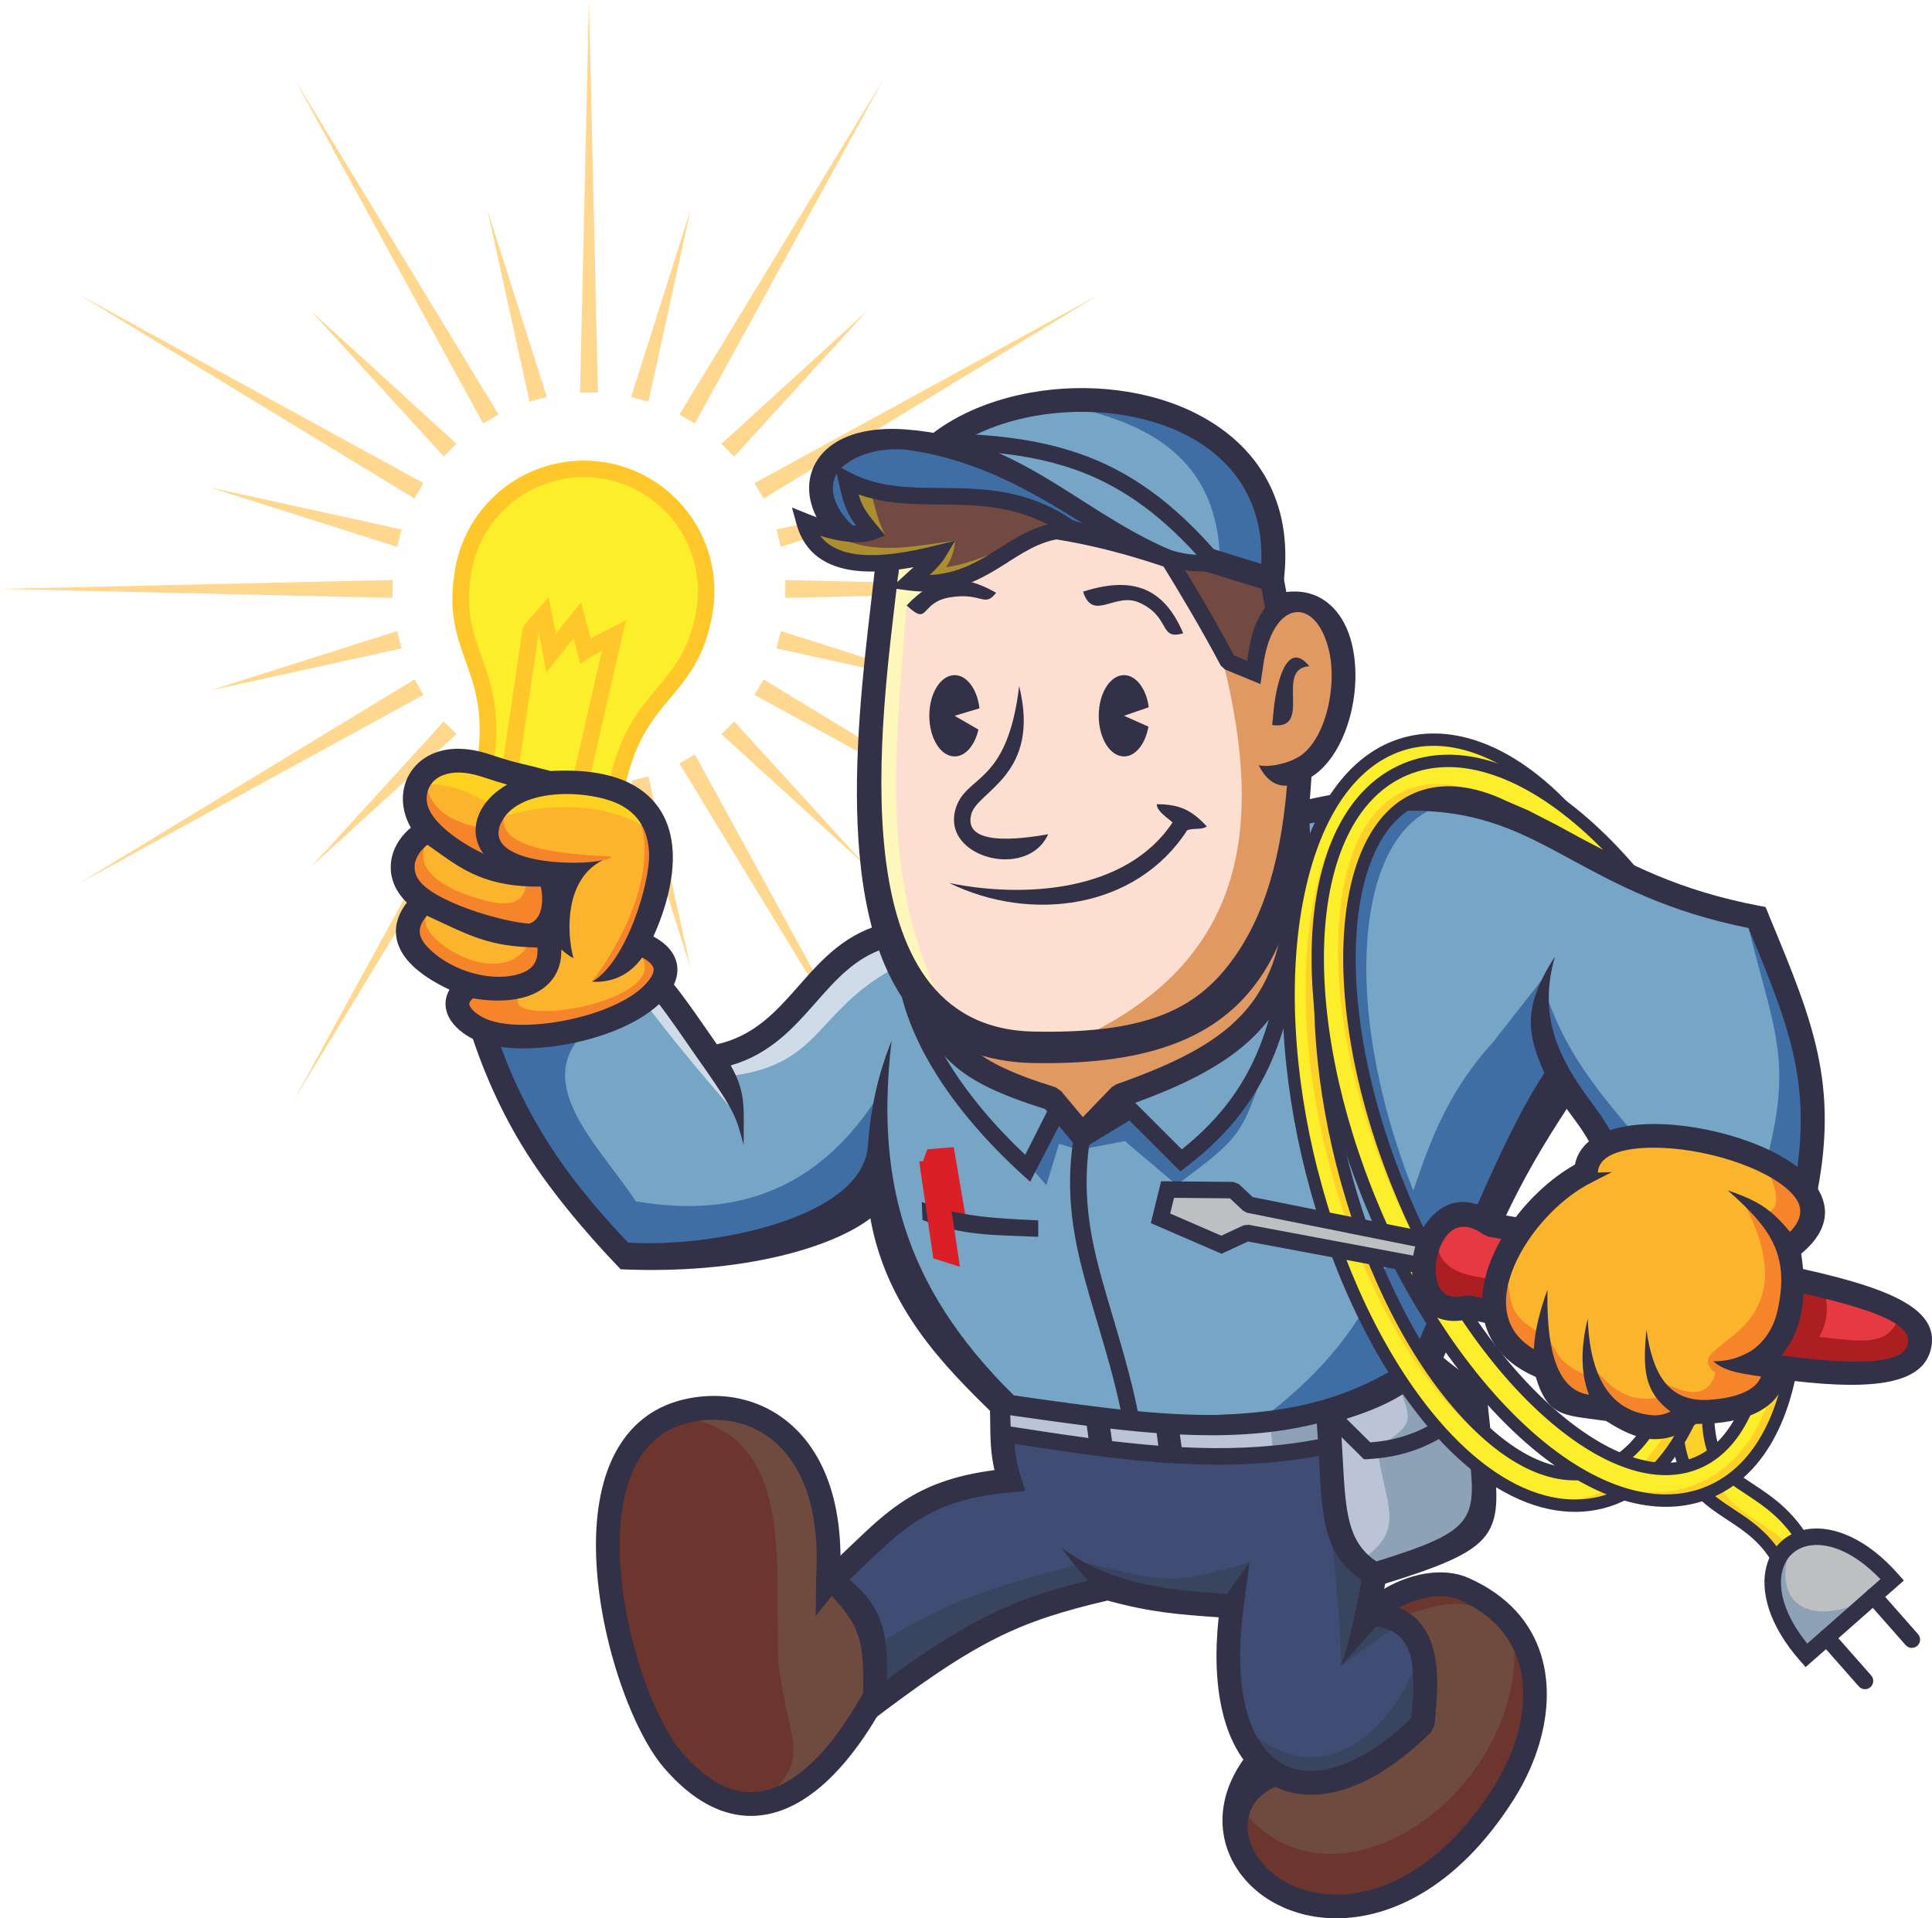 <?xml version="1.0" encoding="UTF-8"?><svg id="Layer_1" xmlns="http://www.w3.org/2000/svg" viewBox="0 0 455.35 452.14"><defs><style>.cls-1{fill:#bbc4d7;}.cls-1,.cls-2,.cls-3,.cls-4,.cls-5,.cls-6,.cls-7,.cls-8,.cls-9,.cls-10,.cls-11,.cls-12,.cls-13,.cls-14,.cls-15,.cls-16,.cls-17,.cls-18,.cls-19,.cls-20,.cls-21,.cls-22{fill-rule:evenodd;}.cls-2{fill:#ffd222;}.cls-3{fill:#ab8e30;}.cls-4{fill:#3e6ea3;}.cls-5{fill:#fdf7bb;}.cls-23{fill:#ffd78f;}.cls-24{fill:#fed129;}.cls-6{fill:#f5842a;}.cls-7{fill:#77a5c5;}.cls-8,.cls-25{fill:#323147;}.cls-9{fill:#724a41;}.cls-26{fill:#da1f26;}.cls-10{fill:#39445f;}.cls-27,.cls-22{fill:#fcee2b;}.cls-11{fill:#cfdbe7;}.cls-12{fill:#ab1f23;}.cls-13{fill:#e73941;}.cls-14{fill:#bebfc1;}.cls-15{fill:#fcb42c;}.cls-16{fill:#fddfd1;}.cls-28{fill:#ffc72a;}.cls-17{fill:#6e4a3f;}.cls-18{fill:#8da1b7;}.cls-19{fill:#3f4c73;}.cls-20{fill:#e19962;}.cls-21{fill:#6c362e;}</style></defs><path class="cls-24" d="M395.06,332.79c0,15.8,6,19.73,13.09,24.38,3.73,2.45,7.84,5.14,11.06,10.72l6.46-3.71c-4.14-7.17-9.01-10.37-13.43-13.26-5.25-3.45-9.7-6.36-9.7-18.13h-7.48Z"/><path class="cls-27" d="M423.05,365.68l2.62-1.51c-4.14-7.17-9.01-10.37-13.43-13.26-4.94-3.24-9.16-6.02-9.65-16.12h-.67c0,15.8,6,19.73,13.09,24.38,2.64,1.73,5.47,3.59,8.04,6.51h0Z"/><path class="cls-8" d="M393.6,332.79v-1.46h1.46s7.48,0,7.48,0h1.46v1.46c0,10.98,4.14,13.7,9.03,16.9h0c2.25,1.48,4.62,3.03,7,5.17,2.38,2.14,4.74,4.85,6.89,8.59l.73,1.26-1.26.73-6.46,3.71-1.26.72-.73-1.26c-1.52-2.63-3.25-4.59-5.04-6.17-1.8-1.59-3.73-2.86-5.55-4.06-3.67-2.41-7.07-4.64-9.62-8.42-2.54-3.77-4.14-8.96-4.14-17.19h0ZM400.16,348.34c2.22,3.29,5.38,5.36,8.79,7.6,1.9,1.25,3.89,2.55,5.88,4.32,1.7,1.51,3.37,3.32,4.88,5.66l3.94-2.26c-1.76-2.79-3.65-4.91-5.57-6.63-2.19-1.97-4.47-3.47-6.64-4.89h0c-5.38-3.54-9.97-6.55-10.33-17.89h-4.56c.17,6.72,1.53,11,3.61,14.09h0Z"/><path class="cls-23" d="M170.04,104.6l34.22-31.22-31.22,34.22-2.99-2.99h0ZM136.7,92.54L138.82,0l2.11,92.54h-4.23ZM113.86,99.8L69.41,18.6l48.1,79.09-3.65,2.11h0ZM97.69,117.5L18.6,69.41l81.2,44.45-2.11,3.65h0ZM92.55,140.93L0,138.82l92.55-2.12v4.23h0ZM99.8,163.78l-81.2,44.45,79.09-48.1,2.11,3.65h0ZM117.51,179.95l-48.1,79.09,44.45-81.2,3.65,2.11h0ZM140.93,185.09l-2.11,92.54-2.11-92.54h4.23ZM163.78,177.84l44.44,81.2-48.09-79.1,3.65-2.1h0ZM179.95,160.13l79.09,48.1-81.2-44.44,2.11-3.65h0ZM185.09,136.72l92.54,2.11-92.54,2.1v-4.21h0ZM259.05,69.43l-79.11,48.09-2.1-3.65,81.21-44.44h0ZM160.14,97.7l48.11-79.09-44.46,81.2-3.65-2.11h0ZM124.8,94.66l-9.94-45.24,14.02,44.15-4.08,1.09h0ZM148.75,93.58l14.01-44.15-9.93,45.24-4.08-1.09h0ZM104.6,107.59l-31.23-34.21,34.22,31.22-2.99,2.99h0ZM93.58,128.88l-44.15-14.01,45.24,9.93-1.09,4.08h0ZM94.66,152.83l-45.24,9.94,44.15-14.02,1.09,4.08h0ZM107.59,173.03l-34.21,31.23,31.22-34.22,2.99,2.99h0ZM128.88,184.06l-14.01,44.15,9.93-45.24,4.08,1.09h0ZM152.83,182.97l9.94,45.24-14.02-44.15,4.08-1.09h0ZM173.03,170.04l31.22,34.21-34.22-31.22,2.99-2.99h0ZM184.06,148.75l44.15,14.01-45.24-9.93,1.09-4.08h0ZM182.97,124.8l45.24-9.94-44.15,14.02-1.09-4.08h0Z"/><path class="cls-22" d="M114.06,181.77l30.9,5.53c4.46-24.9,17.41-22.66,21.02-42.87,2.8-15.68-7.63-30.66-23.3-33.47-15.68-2.81-30.66,7.63-33.46,23.3-3.62,20.2,9.3,22.6,4.84,47.5h0Z"/><path class="cls-28" d="M113.72,183.68l-1.91-.34.34-1.91c2.25-12.59-.12-19.22-2.37-25.49-2.19-6.11-4.28-11.93-2.48-22h0c1.5-8.38,6.25-15.35,12.71-19.85,6.44-4.48,14.59-6.52,22.92-5.05h.09c8.36,1.5,15.34,6.26,19.84,12.72,4.5,6.46,6.54,14.65,5.04,23.01h0c-1.8,10.09-5.78,14.82-9.95,19.79-4.29,5.1-8.82,10.5-11.07,23.08l-.34,1.91-1.92-.34-30.9-5.53h0ZM143.42,185.05c2.53-12.26,7.16-17.76,11.54-22.99,3.84-4.57,7.49-8.92,9.11-17.97h0c1.31-7.31-.47-14.46-4.4-20.11-3.93-5.64-10.02-9.79-17.33-11.1h0s0,0,0,0c-7.3-1.3-14.45.48-20.1,4.41-5.65,3.93-9.8,10.02-11.1,17.32h0c-1.62,9.07.3,14.41,2.31,20.02,2.3,6.42,4.73,13.19,2.86,25.57l27.13,4.86h0Z"/><polygon class="cls-28" points="138.34 186.21 146.58 150.26 147.51 146.21 143.8 148.1 139.21 150.45 137.94 145.68 136.94 141.93 134.53 144.97 131.02 149.41 130.08 144.63 129.31 140.75 126.7 143.73 123.63 147.24 123.17 148.24 118.19 181.9 122.04 182.46 126.94 149.36 127.02 149.27 128.01 154.3 128.83 158.44 131.44 155.13 135.17 150.42 136.08 153.83 136.78 156.47 139.04 154.95 139.39 154.72 141.86 153.45 134.55 185.35 138.34 186.21 138.34 186.21"/><polygon class="cls-20" points="307.9 191.26 209.97 220.22 216.54 255.18 254.29 276.34 308.22 249.37 324.7 206.94 307.9 191.26 307.9 191.26"/><path class="cls-17" d="M322.99,380.49c5.75-5.75,15.51-8.84,21.93-6.02,21.68,9.5,19.6,32.1,9.63,47.93-31.62,50.24-80.14,19.86-58.04-7.61,7.39-4.5,14.78-9.01,22.18-13.51,1.44-6.93,2.87-13.86,4.31-20.78h0Z"/><path class="cls-21" d="M323,380.49l5.79,1.17c11.97-4.39,16.8-5.76,27.74,1.48-2.68-3.45-6.47-6.43-11.6-8.68-6.42-2.81-16.19.28-21.93,6.02h0ZM356.53,383.14c5.63,38.35-43.66,73.09-65.07,41.54-5.6,23.72,35.28,41.9,63.09-2.29,7.61-12.09,10.62-28.11,1.98-39.25h0Z"/><path class="cls-8" d="M325.56,381.92l-4.13,19.91-.25,1.2-1.03.63-17.13,16.66c-9.56,2.56-10.35,10.3-7.61,15.67h0c1.48,2.9,3.89,5.41,6.96,7.24,3.13,1.88,6.95,3.06,11.16,3.28,11.7.61,26.41-6.13,38.67-25.6,1.26-2,2.39-4.12,3.34-6.3,2.78-6.36,4.13-13.29,3.12-19.61-.98-6.12-4.23-11.73-10.61-15.75-1.28-.8-2.68-1.55-4.22-2.22-2.52-1.1-5.8-1.05-9.09-.14-3.34.91-6.62,2.7-9.16,5.04h0ZM333.25,371.49c4.45-1.23,9.04-1.24,12.79.41,1.8.79,3.46,1.67,4.97,2.62,7.9,4.98,11.93,11.97,13.15,19.61,1.19,7.44-.32,15.44-3.51,22.72-1.07,2.44-2.33,4.81-3.73,7.04-13.53,21.49-30.23,28.91-43.68,28.21-5.15-.27-9.86-1.74-13.75-4.07-3.96-2.37-7.1-5.65-9.06-9.5h-.01c-3.74-7.33-3.23-16.61,3.92-25.5l.72-.64,21.15-12.88,4.06-19.59.75-1.42c3.27-3.27,7.72-5.77,12.24-7.01h0Z"/><path class="cls-7" d="M414.11,216.28c10.92,26.3,17.04,40.79,10.37,69.31-26.64-13.31-15.16-10.4-44.85-12.13-3.13-8.46-7.28-11.84-10.35-17.17-17.77,26.3-19.76,36.87-32.42,64.32-30.9,21.28-65.11,16.81-100.76,10.72-17.72-17.29-24.3-29.36-27.15-48.95-28.95,13.16-31.13,15.29-62.17,13.22-17.21-17.9-27.89-34.35-34.74-58.29,16.45,4.6,29.39,7.18,39.61-8.79,4.4,3.21,12.19,15.38,16.06,20.74,21-3.37,23.25-24.72,42.28-29.04,12.46,24.6,11.42,30.51,37.93,38.73,2.38,2.86,4.76,5.72,7.15,8.58,2.97-3.1,5.95-6.19,8.93-9.29,32.36-11.37,44.64-23.39,41.7-66.33,57.59-13.72,57.68,14.7,108.42,24.36h0Z"/><path class="cls-4" d="M344.28,303.78c-3.53-6.11-6.82-12.7-9.77-19.69h0c-9.26-22.04-13.31-43.76-12.34-61.05.91-16.39,6.28-28.55,15.86-32.59,1.78-.75,3.66-1.2,5.62-1.36-3.26-.53-6.76-.83-10.62-.84-9.42,6.65-14.68,19.75-15.61,36.37-1.03,18.35,3.2,41.25,12.93,64.36h0c3.26,7.76,6.95,15.05,10.92,21.78,1.07-2.45,2.07-4.76,3.01-6.97h0ZM334.52,284.09h0s0,0,0,0h0ZM330.36,288.98h0s0,0,0,0h0Z"/><path class="cls-11" d="M155.46,232.37c4.23,5.03,9.32,12.87,12.23,16.89,21-3.37,23.25-24.72,42.28-29.04,1.3,2.57,2.46,4.94,3.51,7.13l-2.71.83c-19.27,10.55-16.85,23.25-40.29,25.65l1.4,6.92c-7.48-8.76-13.14-15.45-20.12-24.7l3.69-3.67h0Z"/><path class="cls-4" d="M416.73,222.61c9.23,22.48,13.86,36.84,7.74,62.98-26.64-13.32-15.16-10.41-44.85-12.13-3.13-8.46-7.28-11.84-10.35-17.17-17.77,26.3-19.76,36.87-32.42,64.32-13.16,9.06-26.92,13.45-41.13,15.04,43.34-31.5,29.28-60.38,56.18-90.03l11.41-14.55c5.22,17.18,13.49,26.31,24.63,39.5l28.13,4.16c6.53-24.77,2.33-30.76-3.95-55.99l4.63,3.87h0Z"/><path class="cls-4" d="M243.94,276.26l2.68,3.1.07-.28,2.91-9.5,4.73,1.44,10.79-2.07,12.2,10.33c16.82-12.49,15-11.65,22.8-33.26-8.25,12.78-9.93,17.11-21.82,26.68l-13.13-11.66-10.12,6.49-5.93-6.05-5.17,14.78h0Z"/><path class="cls-4" d="M205.4,283.98c-25.65,11.72-28.91,13.59-58.64,11.61-15.67-16.3-25.93-31.39-32.8-52.03l21.76,2.15c-8.51,11.89,6.51,25.71,14.13,37.45,25.54,4.37,43.86-4.25,57.03-24.67l-1.48,25.49h0Z"/><path class="cls-8" d="M416.85,215.59c11.05,26.59,17.19,41.39,10.35,70.64l-.81,3.45-3.17-1.59c-5.16-2.58-8.65-4.42-11.37-5.85-4.71-2.48-7.11-3.74-9.48-4.38-2.48-.67-5.33-.79-11.11-1.03-3.08-.13-6.97-.29-11.79-.57l-1.84-.11-.64-1.73c-1.91-5.17-4.27-8.36-6.49-11.36l-1.24-1.7c-10.96,16.68-15.32,26.92-21.2,40.71-2.45,5.74-5.16,12.1-8.67,19.71l-.95,1.12c-15.94,10.98-32.71,15.32-50.07,16.12-17.15.79-34.78-1.87-52.75-4.94l-1.48-.76c-11.63-11.34-25.23-25.03-29-46.15-9.08,6.92-30.38,13.28-58.86,12-8.73-9.08-17.36-19.47-23.15-29.01-5.82-9.58-10.3-19.9-13.79-32.09l-1.37-4.81,4.82,1.34c7.92,2.22,14.98,3.95,21.06,3.23,5.75-.68,10.86-3.68,15.45-10.84l1.6-2.5,2.4,1.75c3.83,2.79,9.49,10.99,13.69,17.07l1.97,2.84c8.89-1.99,14.1-7.89,19.24-13.73,5.61-6.37,11.18-12.68,21.18-14.95l2.12-.48.99,1.95c1.74,3.44,3.33,6.75,4.75,9.72,7.61,15.87,10.04,20.94,31.51,27.6l1.33.89,5.14,6.17,6.77-7.04,1.09-.7c15.63-5.49,26.37-11.08,32.71-20.27,6.36-9.23,8.54-22.43,7.12-43.22l-.16-2.37,2.31-.55c36.35-8.66,50.47-.99,68.01,8.53,10.54,5.72,22.38,12.15,41.57,15.8l1.49.29.58,1.39.16.39h0ZM366.49,225.43c-4.03,14.01.7,23.77,8.51,34.31,2.21,2.98,4.54,6.13,6.58,11.03,4.14.23,7.32.36,9.91.47,6.23.26,9.3.39,12.33,1.21,2.97.8,5.56,2.16,10.64,4.84,2.2,1.16,4.88,2.57,8.05,4.18,5.09-24.92-.52-38.93-10.41-62.74-19.16-3.86-31.08-10.33-41.71-16.1-16.11-8.74-29.15-15.82-61.75-8.51,1.17,20.78-1.39,34.41-8.26,44.38-7.07,10.25-18.45,16.35-34.83,22.16l-8.47,8.82-2.16,2.25-2-2.4-6.61-7.94c-23.07-7.26-25.8-12.93-34.11-30.29-1.08-2.24-2.26-4.7-3.69-7.57-6.99,2.27-11.54,7.43-16.11,12.62-5.38,6.1-10.82,12.27-20.18,14.97,3.73,6.52,3.04,10.38,3.04,18.77-1.65-6.3-1.88-7.65-9.48-18.51l-.34-.47c-.68-.94-1.82-2.59-3.06-4.39-3.17-4.59-7.21-10.45-10.27-13.76-5.18,6.86-11.04,9.89-17.61,10.66-5.67.67-11.73-.4-18.32-2.09,3.12,9.69,6.95,18.1,11.72,25.95,5.39,8.86,12,17.07,20.13,25.6,19.79,1.28,55.23-5.72,56.51-22.75.68-9.05,2.39-16.83,5.59-24.81-3.66,31.53,2.22,57.42,28.85,83.6,17.38,2.96,32.83,5.28,49.14,4.53,16.15-.74,29.7-3.38,44.47-13.36,9.09-19.79,20.85-51.37,31.4-67.16-3.61-8.41-5.71-14.9,2.51-27.49h0Z"/><path class="cls-19" d="M236.08,331.32c.2,6.89-.26,11,1.85,17.64-23.6,2.09-28.88,11.99-42.13,23.54,1.57,1.85,3.14,3.7,4.71,5.55,1.35,3.06,2.71,6.11,4.06,9.16.18,1.76.36,3.53.53,5.29-1.14,4.14-2.28,8.28-3.42,12.42,27.36-21.04,37.52-25.45,59.36-30.56,11.25,3.12,17.68,3.42,29.31,4.25-3.6,26.37,4.64,41.08,17.96,41.59,7.73.3,17.17-4.18,27.01-13.93,1.1-11.12,2.43-25.28-12.32-25.79-1.15,1.61-2.31,3.23-3.46,4.84,3.12-7.06,3.67-8.81,4.82-16.44,20.47-10.27,18.34-27.89,12.52-48.24-28.74,22.06-62.83,16.01-100.8,10.68h0Z"/><path class="cls-10" d="M204.85,389.95l1.12-1.77c18.88-11.9,28.99-14.38,49.85-19.84,19.3,4.58,19.71,5.44,38.68-.11l-4.22,10.37c-11.58-.82-18.01-1.13-29.24-4.24-21.83,5.1-32,9.52-59.36,30.55,1.14-4.14,2.29-8.28,3.43-12.41l-.26-2.55h0ZM291.52,405.31c22.08,22.63,40.46-3.62,43.28-16.88,1.76,5.13,1.11,11.92.52,17.85-9.84,9.75-19.29,14.23-27.01,13.93-7.78-.3-13.82-5.43-16.78-14.89h0ZM330.22,382.4l-14.16,10.2c-.39-20.27-3.73-38.73-4.83-59.33,4.37-1.17,8.64-2.71,12.81-4.72l14.41-2.07c4.45,17.86,4.39,33.13-14.09,42.4-1.15,7.63-1.71,9.38-4.82,16.44,1.15-1.61,2.31-3.22,3.46-4.84,4.46.16,5.25-.28,7.22,1.91h0Z"/><path class="cls-8" d="M233.28,331.4l-.1-3.31,3.28.46,5.03.71c35.35,5.01,67.16,9.53,93.69-10.84l3.26-2.5,1.13,3.96c3,10.49,5.04,20.35,3.66,29.09-1.38,8.75-6.06,16.19-16.32,21.73-.48,3.01-.89,5.11-1.48,7.18,7.32.96,10.83,5.2,12.37,10.78h0c1.51,5.5.88,12.09.3,17.89l-.81,1.71c-5.02,4.97-9.98,8.65-14.69,11.09-5.1,2.63-9.97,3.82-14.39,3.65-.69-.02-1.36-.09-1.99-.17-6.3-.86-11.47-4.56-14.93-10.89-3.24-5.93-4.92-14.22-4.52-24.63h0c.08-1.97.23-4,.45-6.11-9.78-.69-16.09-1.19-26.21-3.95-10.37,2.44-18.05,4.76-26.3,8.91-8.52,4.28-17.77,10.56-31.3,20.97l-4.4-2.96,3.28-11.91-.43-4.32-3.73-8.41-4.45-5.23-1.78-2.09,2.08-1.82c2.45-2.14,4.69-4.28,6.81-6.31,8.9-8.52,16.01-15.33,33.6-17.57-.93-4.05-.97-7.33-1.01-11.34-.01-1.15-.03-2.38-.07-3.78h0ZM238.94,335.14c.05,4.56.09,8.07,1.65,12.97l1.06,3.33-3.48.31c-18.11,1.6-24.9,8.1-33.53,16.36-1.56,1.49-3.18,3.04-4.94,4.65l2.94,3.47.43.68,4.06,9.17.22.85.53,5.29-.09,1.02-1.23,4.46c10.4-7.74,18.23-12.83,25.6-16.54,8.32-4.18,14.39-6.2,24.35-8.6-2.05-2.07-3.72-4.22-6.35-7.75,11.53,8.22,22.49,9.75,38.33,10.86h.01l.69.05,5.29-7.49-1.38,10.75c-.41,3.01-.66,5.86-.77,8.54-.35,9.37,1.08,16.68,3.84,21.75,2.55,4.68,6.28,7.41,10.76,8.01.48.07.97.11,1.45.13,3.47.13,7.4-.86,11.63-3.04,4-2.06,8.25-5.18,12.6-9.38.49-5.06.93-10.63-.22-14.84h0c-.97-3.5-3.24-6.16-8.05-6.75l-8.3,9.21c1.97-4.48,4.63-18.2,5.53-24.13l.22-1.43,1.3-.66c9.29-4.66,13.45-10.92,14.61-18.27,1.05-6.69-.26-14.46-2.47-22.83-27.62,19-59.38,14.51-94.53,9.52l-1.79-.25v.58h0Z"/><path class="cls-1" d="M236.08,331.32c.07,2.25.13,4.44.26,6.59,36.81,5.73,68.19,10.62,103.28-6.24-.7-3.56-1.66-7.25-2.74-11.03-28.73,22.06-62.83,16.01-100.8,10.68h0Z"/><path class="cls-18" d="M300.06,342.68c8.93-.84,17.86-2.65,26.99-5.81l1.78-9.43h-2.56c-8.55,4.47-17.52,6.95-26.88,8.09l.67,7.15h0Z"/><path class="cls-8" d="M234.14,331.37l-.06-2.29,2.27.32,5.02.71c35.54,5.04,67.52,9.58,94.33-11l2.27-1.74.79,2.75c.53,1.86,1.05,3.74,1.53,5.66.47,1.89.9,3.74,1.25,5.53l.29,1.47-1.37.65c-35.61,17.1-67.24,12.19-104.34,6.42h0s-.02,0-.02,0l-1.61-.2-.1-1.62c-.12-2-.18-4.17-.25-6.39h0s0-.27,0-.27h0ZM256.14,336.06c-5.03-.64-10.13-1.36-15.3-2.1l-2.74-.39c.03.89.06,1.77.1,2.66,6.26.97,12.35,1.91,18.34,2.71l-.4-2.89h0ZM262.08,339.66c3.67.44,7.31.81,10.93,1.09l-.41-2.97c-3.6-.27-7.24-.63-10.92-1.05l.41,2.92h0ZM278.5,341.1c19.67,1,38.72-1.13,58.9-10.52-.28-1.29-.58-2.57-.9-3.86-.23-.92-.48-1.87-.75-2.83-17.54,12.48-36.84,15.19-57.67,14.22l.41,2.99h0Z"/><path class="cls-17" d="M195.16,371.98c1.98-32.26-16.61-43.17-33.1-39.46-31.63,7.11-16.62,67.02-3.49,82.27,19.35,22.5,37.19,4.36,47.68-15.09.09-12.95.61-19.65-11.08-27.72h0Z"/><path class="cls-21" d="M158.22,333.74h-.03s-9.99,8.76-9.99,8.76c-11.79,19.52-.11,60.13,10.37,72.3,7.43,8.64,14.64,11.28,21.3,10.16,11.75-11.98,6.06-12.01,3.54-33.81-.77-24.28,4.08-55.01-25.19-57.41h0Z"/><path class="cls-8" d="M198.04,370.6c11.17,8.2,11.12,15.17,11.02,27.68v1.43s-.34,1.31-.34,1.31c-4.04,7.5-9.18,14.85-15.11,19.95-3.83,3.3-8.03,5.68-12.51,6.61-4.6.95-9.42.37-14.36-2.29-3.4-1.83-6.85-4.66-10.3-8.68-5.13-5.96-10.49-18.21-13.5-31.58-2.07-9.2-3.06-19.02-2.13-27.76.97-9.09,4.02-17.09,10.05-22.28,2.86-2.46,6.36-4.26,10.58-5.21,2.84-.63,5.73-.88,8.57-.71,5.92.36,11.7,2.54,16.48,6.76,4.7,4.15,8.4,10.28,10.27,18.58,1.05,4.68,1.53,10.07,1.27,16.18h0ZM191.31,355.64c-1.59-7.07-4.66-12.21-8.51-15.62-3.78-3.34-8.38-5.06-13.11-5.35-2.34-.14-4.71.06-7.02.58-3.28.74-5.98,2.12-8.17,4-4.82,4.14-7.29,10.86-8.12,18.62-.87,8.11.07,17.28,2.01,25.94,2.81,12.52,7.7,23.83,12.29,29.17,2.98,3.46,5.89,5.87,8.7,7.39,3.69,1.99,7.24,2.43,10.59,1.74,3.47-.72,6.83-2.66,9.99-5.38,5.19-4.46,9.78-10.99,13.49-17.75v-.73s0,0,0,0c.09-11.05-.48-14.62-7.4-22.09l-3.79,4.72.1-9.05c.38-6.23-.03-11.61-1.06-16.17h0Z"/><path class="cls-15" d="M150.29,222.09c8.15-16.42,11.49-39.55-20.77-37.55-10.14-2.67-6.89-1.46-15.22-4.16-14.66-4.75-20.65,7.07-13.55,15.41-6.39,3.54-8.76,11.27-.75,16.68-9.99,9.19,1.47,16.22,10.82,19.84-6.34,4.19-1.29,8.83,2.91,10.53,10.24,4.17,34.89-.74,41.74-10.49,2.8-3.99,1.62-7.56-5.17-10.27h0Z"/><path class="cls-2" d="M154.06,193.82c-3.02-6.16-10.32-10.17-24.55-9.29-10.14-2.67-6.89-1.46-15.22-4.16-6.39-2.07-11.13-.99-13.86,1.57l1.11,2.97c5.04-.03,8.83,1.82,14.83,4.89l2.75,2.49c11.51-3.41,23.79-2.55,32.04,2.15l2.9-.62h0Z"/><path class="cls-6" d="M150.29,222.09c1.43-2.89,2.72-5.98,3.68-9.11.44-5.24.87-10.48,1.3-15.72-.08-.35-.18-.69-.28-1.03-1.3-.67-2.6-1.34-3.89-2,3.43,11.95-4.44,27.78-11.6,37.16,3.95-1.91,7.91-3.81,11.86-5.72,5.86,10.31-30.84,16.68-29.36,9.75,2.02-1.87,4.04-3.74,6.06-5.62,1.64-8.01,3.27-16.02,4.9-24.03,3.05-1.02,6.09-2.03,9.14-3.05.69-.13,1.6-.25,2.05-.84-7.6-.38-26.39-1.02-25.43-9.04-1.4.9-2.81,1.8-4.22,2.7-6.02-1.53-11.3-2.87-13.71-9.03-1.01.6-2.03,1.2-3.04,1.8,0,.45.04.91.1,1.37,1.03,1.67,2.06,3.35,3.1,5.02,2.49,2.13,4.99,4.27,7.48,6.4,5.02,2.13,10.03,4.27,15.05,6.4h.58c-.16,7.38-7.1,5.88-14.16,3.36-7.9-2.83-12.13-7.34-9.3-12.41-1.12-.62-.46-.94-1.58-1.56-1.35,2.14-2.7,4.27-4.05,6.41-.12.87-.1,1.76.08,2.65.93,1.6,1.87,3.2,2.8,4.79,0,0,0,0,0,0,8.87,4.02,17.74,8.03,26.62,12.05-6.88,11.1-27.07-1.9-23.87-7-1.16.04-2.33.08-3.5.12-4.19,7.49,5.55,13.22,13.69,16.37-6.34,4.18-1.3,8.82,2.9,10.53,10.24,4.17,34.89-.74,41.74-10.48,2.8-4,1.62-7.57-5.17-10.27h0Z"/><path class="cls-16" d="M306.4,181.39c13.68-6.22,15.4-44.37-5.47-38.58l-4.3-23.19-21.9-15.85-39.95-.46-14.19,6.04-10.24,12.25c-2.54,26.88-8.62,60.69-2.2,88.92,6.12,26.9,15.85,36.84,35.15,37.23,49.37,1,60.46-21.11,63.11-66.36h0Z"/><path class="cls-5" d="M211.89,119.76l-1.55,1.85c-2.77,29.34-14.33,100.88,14.48,120.96-16.68-32.04-14.78-56.2-11.13-99.87l4.82-1.31,2.65-16.07,1.59.36-10.86-5.92h0Z"/><path class="cls-20" d="M306.4,181.39c13.68-6.21,15.4-44.36-5.47-38.58l-3.33-17.96-8.68.84-.21,32.09c8.57,36.07,5.19,66.28-29.94,84.84l3.43,4.14c33.46-4.81,41.94-26.58,44.21-65.37h0Z"/><path class="cls-8" d="M240.2,161.74c-2.85,23.83-12.78,20.67-15.05,29.16-.41,1.51-.43,3.12.05,4.63,2.45,7.78,17.64,10.37,21.85,1.1-3.1.5-20.43,3.81-18.13-4.73,1.48-5.54,16.46-9.21,11.29-30.17h0Z"/><path class="cls-8" d="M279.81,195.69c1.57-.6,3.49-.02,4.62-.91-3.59-3.83-6.36-5.23-11.79-5.22,0,1.65,2.51,3.17,3.71,4.29-10.9,16.46-35.13,17.87-52.63,14.27,19.19,9.38,44.02,6.22,56.08-12.42h0Z"/><path class="cls-8" d="M264.92,159.13c-3.3,0-5.96,4.29-5.96,9.58s2.67,9.58,5.96,9.58c2.74,0,5.05-2.98,5.75-7.03l-5.75-2.55,5.83-2.01c-.57-4.32-2.96-7.57-5.83-7.57h0Z"/><path class="cls-8" d="M224.99,159.13c-3.3,0-5.96,4.29-5.96,9.58s2.67,9.58,5.96,9.58c2.58,0,4.78-2.64,5.61-6.33l-5.61-3.25,5.86-1.75c-.51-4.46-2.94-7.83-5.86-7.83h0Z"/><path class="cls-1" d="M312.95,332.8c1.76,21.2-.27,31.73,11.08,38.28,31.46-9.68,26.39-11.3,23.75-40.8-.3-.37-.59-.74-.89-1.11-3.03-3.26-7.03-5.3-10.05-8.56-6.91,5.51-10.74,8.45-23.89,12.19h0Z"/><path class="cls-18" d="M321.41,369.31c.79.62,1.66,1.21,2.62,1.77,31.46-9.68,26.39-11.3,23.75-40.79-.3-.37-.59-.74-.89-1.11-.47-.5-.96-.98-1.46-1.43l-12.17-2.15-3.24,2.11c3.49,8.55,1.86,8.07-5.36,13.88,1.76,13.04,6.59,18.43-2.86,25.47l-.39,2.26h0Z"/><path class="cls-8" d="M310.15,333.03l-.19-2.29,2.23-.63c6.36-1.81,10.44-3.41,13.71-5.19,3.24-1.76,5.85-3.82,9.2-6.5l2.03-1.61,1.76,1.9c1.34,1.44,3.01,2.7,4.68,3.96,1.84,1.39,3.69,2.79,5.38,4.61l.13.17.89,1.11.6,1.5c.31,3.49.72,7.02,1.07,10.13,2.5,21.91,2.79,24.48-26.78,33.58l-1.16.36-1.06-.61c-10.5-6.06-10.96-14.51-11.77-29.51-.17-3.2-.36-6.74-.71-10.96h0ZM344.4,330.62c-1.25-1.24-2.73-2.37-4.22-3.49-1.19-.9-2.37-1.8-3.53-2.81-2.7,2.11-5.08,3.86-8.08,5.5-2.96,1.61-6.42,3.07-11.24,4.58l5.63,5.57c10.25-.73,16.47-5.18,21.43-9.36h0ZM316.18,338.73c.1,1.72.2,3.38.28,4.97.67,12.48,1.07,19.75,7.95,24.33,23.91-7.42,23.66-9.73,21.66-27.22-.2-1.8-.42-3.74-.65-5.98-5.32,4.29-12.12,8.53-23.1,9.09l-.85.04-.61-.6-4.67-4.62h0Z"/><path class="cls-8" d="M268.8,335.94c-1.57-8.81-3.9-16.69-6.13-24.26-4.15-14.03-8.11-25.96-5.96-41.83l9.5-5.76,10.8,10.8,1.21,1.2,1.35-1.04c10.82-8.27,17.04-17.15,20.91-26.87,3.84-9.64,5.33-19.97,6.75-31.32l-3.87-.47c-1.38,11.1-2.84,21.18-6.5,30.36-3.46,8.68-8.94,16.68-18.32,24.16l-10.58-10.57-.99-.99-1.26.63-10.16,5.12-4.54-5.45-1.9-2.27-1.33,2.64-6.15,12.18c-6.89-6.5-13.61-14.22-18.58-22.56-4.4-7.38-7.44-15.25-8-23.21l-3.88.28c.61,8.6,3.85,17.05,8.55,24.92,5.65,9.47,13.41,18.12,21.18,25.19l1.9,1.72,1.15-2.28,5.66-10.91,3.26,3.91c-2.31,16.76,1.8,29.01,6.08,43.52,2.2,7.44,4.49,15.19,6.02,23.83l3.84-.67h0Z"/><path class="cls-9" d="M300.93,142.82c-4.33,5.26-4.4,9.1-5.41,15.68-2.02-.84-4.05-1.67-6.07-2.5-4.62-8.67-9.2-16.43-14.36-24.79,10.11,1.08,14.97,2.41,24.69,5.39.39,2.08.77,4.15,1.15,6.23h0Z"/><path class="cls-8" d="M309.1,183.11c-1.43,22.43-5.07,39.27-14.59,50.61-9.85,11.74-25.66,17.35-51.28,16.83-10.43-.21-20.28-3.71-26.45-10.2-21.61-22.73-14.14-74.94-10.92-103.22.63-5.57,1.25-10.98,1.7-15.79l.63-1.53,10.24-12.25,1.05-.78,14.2-6.04,1.12-.22,39.95.46,1.62.53,21.9,15.85,1.11,1.77,3.79,20.4c4.73-.56,8.4.97,11.11,3.79,2.06,2.15,3.47,5.02,4.29,8.24.77,3.05,1.03,6.48.82,9.92-.54,8.76-4.24,17.81-10.29,21.63h0ZM304.25,179.3l1-.46c4.97-2.26,8.08-10.04,8.55-17.69.18-2.87-.03-5.71-.67-8.21-3.19-12.58-13.17-11.55-15.35,3.57h0s-.34,2.27-.34,2.27l-.36,2.46-2.3-.95-6.07-2.5-.97-.88c-2.27-4.26-4.56-8.36-6.95-12.45-2.37-4.07-4.8-8.08-7.35-12.23l-2.08-3.38,3.94.42c5.12.55,8.94,1.16,12.71,2.02,2.67.61,5.3,1.33,8.35,2.24l-2.28-12.28-20.29-14.68-38.45-.44-13.04,5.54-9.26,11.08c-.48,5.01-1.04,9.94-1.62,15-3.52,30.9-14.57,104.44,32.16,105.39,23.74.48,36.18-3.96,44.88-14.33,8.28-9.87,13.23-23.73,14.87-43.63-3.02.14-5.09-1.72-6.67-4.82,2.02.52,5.37-.17,7.59-1.05h0ZM298.17,143.23l-1.01-5.41c-3.83-1.16-6.92-2.04-10.01-2.74-2.59-.59-5.21-1.06-8.31-1.47,1.83,3,3.59,5.95,5.31,8.9,2.24,3.85,4.44,7.78,6.67,11.96l3.13,1.29c.7-4.84,1.23-8.32,4.21-12.52h0Z"/><path class="cls-24" d="M306.03,210.6c-8.11,38.86,5.97,94.44,31.63,124.73,26.85,31.72,57.34,24,65.85-16.69,1.68-8.02,2.45-17.08,2.26-26.81l-7.46-1.61c.17,9.1-.55,19.45-2.11,26.9-7.23,34.63-29.98,40.39-52.84,13.39-24.17-28.55-37.67-81.77-30.02-118.39,5.42-25.94,21.76-40.86,44.42-21.88,6.56,2.82,12.22,5.82,18.49,9.21h0c-26.11-35.67-60.67-34.53-70.22,11.15h0Z"/><path class="cls-27" d="M306.03,210.6c-8.11,38.86,5.97,94.44,31.62,124.73,7.1,8.39,14.46,14.01,21.59,17.01,18.47,5.59,34.91-6.77,40.79-34.95,1.65-7.88,2.43-16.76,2.27-26.31l-4-.86c.17,9.1-.55,19.45-2.11,26.9-5.26,25.16-18.7,35.07-34.43,28.26-6.92-1.95-14.39-7.28-21.88-16.12-24.17-28.55-37.67-81.77-30.02-118.39,4.58-21.9,16.95-35.95,34.34-28.36,4.2,1.19,8.73,3.69,13.55,7.72,5.06,2.17,9.58,4.45,14.26,6.94-8.02-10.67-16.8-17.9-25.38-21.48-17.95-5.45-34.46,5.5-40.6,34.91h0Z"/><path class="cls-8" d="M304.6,210.3c2.37-11.32,6.26-19.99,11.18-26.11,4.92-6.13,10.88-9.72,17.39-10.89,6.48-1.16,13.47.1,20.47,3.66,8.12,4.14,16.3,11.41,23.78,21.62l-.05.03.17.17h0s-1.42.87-1.42.87l-.57,1.07c-3.13-1.7-6.12-3.3-9.1-4.8-2.97-1.5-6-2.95-9.27-4.35l-.36-.22c-5.23-4.39-10.09-6.89-14.49-7.81-3.61-.75-6.92-.45-9.92.74-3.02,1.2-5.75,3.33-8.14,6.18-4.37,5.22-7.61,12.88-9.51,21.94-3.78,18.09-2.32,40.32,3.07,61.57,5.38,21.24,14.7,41.48,26.64,55.58,5.67,6.7,11.31,11.33,16.67,13.93,5.04,2.45,9.83,3.11,14.14,2.01,4.3-1.09,8.19-3.94,11.46-8.5,3.48-4.85,6.23-11.6,8.03-20.18.75-3.57,1.3-7.84,1.65-12.33.37-4.73.52-9.67.43-14.25l-.04-1.84,1.8.38,7.45,1.61,1.13.25.02,1.15c.09,4.93-.05,9.67-.43,14.16-.38,4.55-1.01,8.9-1.86,12.98-2.98,14.24-8.63,24.58-15.89,30.73-3.42,2.89-7.2,4.87-11.23,5.89-4.02,1.02-8.27,1.08-12.66.17-9.32-1.95-19.22-8.34-28.61-19.45-12.97-15.32-23.01-37-28.77-59.74-5.77-22.74-7.27-46.59-3.16-66.23h0ZM310.59,275.82c5.66,22.33,15.49,43.59,28.17,58.56,8.96,10.58,18.28,16.66,26.97,18.47,3.95.82,7.77.77,11.36-.14,3.59-.91,6.97-2.68,10.05-5.28,6.78-5.74,12.08-15.52,14.92-29.1.83-3.95,1.43-8.18,1.81-12.63.34-4.09.49-8.34.44-12.71l-4.54-.98c.02,4.18-.13,8.54-.45,12.69-.36,4.59-.93,8.98-1.71,12.69-1.88,9.01-4.8,16.13-8.51,21.3-3.68,5.13-8.14,8.36-13.13,9.63-4.98,1.26-10.44.54-16.12-2.22-5.72-2.78-11.69-7.65-17.63-14.67-12.23-14.44-21.76-35.1-27.25-56.75-5.49-21.65-6.96-44.35-3.09-62.87,1.99-9.52,5.44-17.62,10.13-23.22,2.7-3.22,5.81-5.62,9.3-7.02,3.52-1.4,7.4-1.77,11.58-.89,4.82,1.01,10.05,3.66,15.6,8.28,3.21,1.38,6.24,2.83,9.24,4.35,1.01.51,2.02,1.03,3.02,1.56-5.97-7.01-12.25-12.14-18.47-15.3-6.44-3.28-12.8-4.45-18.63-3.41-5.81,1.04-11.17,4.29-15.64,9.85-4.64,5.77-8.33,14.03-10.59,24.88-4.01,19.21-2.52,42.59,3.14,64.93h0Z"/><path class="cls-24" d="M331.15,181.35c12.45-5.24,27.67,0,42.2,12.69,3.62,3.17,7.21,6.8,10.72,10.87l-5.24-2.47-6.31-3.27-6.79-3.67-6.04-3.11-5.13-2.21c-1.13-.54-2.25-1.03-3.36-1.44h0c-6.22-2.34-12.07-2.64-17.13-.51-9.59,4.03-14.95,16.19-15.86,32.58-.97,17.3,3.07,39.02,12.34,61.05h0c9.28,22.04,21.99,40.11,35.03,51.51,12.36,10.8,24.8,15.47,34.39,11.43,9.58-4.03,14.95-16.19,15.86-32.58.36-6.51.02-13.64-1.05-21.18l7.48-.3c1.06,7.77,1.39,15.14,1.02,21.89-1.08,19.26-7.97,33.8-20.42,39.04-12.45,5.24-27.67,0-42.2-12.69-13.84-12.09-27.27-31.13-36.99-54.23h0c-9.72-23.11-13.95-46.01-12.93-64.36,1.08-19.26,7.97-33.8,20.42-39.04h0ZM330.53,281.86h0s0,0,0,0h0ZM323.66,284.75h0s0,0,0,0h0Z"/><path class="cls-27" d="M331.15,181.35c10.52-4.42,23.01-1.38,35.39,7.33,1.37,1.06,2.74,2.18,4.1,3.37,3.62,3.16,7.21,6.8,10.72,10.87l-5.24-2.47-6.31-3.27-6.79-3.67-6.05-3.11-5.13-2.21c-1.13-.54-2.25-1.03-3.36-1.44h0c-6.22-2.34-12.08-2.64-17.13-.51-9.59,4.03-14.95,16.19-15.86,32.58-.97,17.3,3.07,39.02,12.34,61.05h0c9.27,22.04,21.98,40.11,35.03,51.51,2.14,1.87,4.28,3.55,6.41,5.04,11.11,8.59,22.05,12.01,30.68,8.38,9.58-4.03,14.95-16.19,15.86-32.58.37-6.51.02-13.64-1.04-21.18l5.05-.2c.84,7,1.09,13.66.75,19.8-1.08,19.26-7.97,33.8-20.42,39.04-10.52,4.43-23.02,1.38-35.4-7.33-1.36-1.05-2.73-2.18-4.09-3.36-13.84-12.1-27.27-31.13-36.99-54.22h0c-9.72-23.11-13.95-46.01-12.93-64.36,1.08-19.26,7.98-33.8,20.42-39.04h0ZM327.83,279.87h0s0,0,0,0h0ZM323.66,284.75h0s0,0,0,0h0Z"/><path class="cls-8" d="M330.59,180.01c6.44-2.71,13.54-2.77,20.89-.56,7.5,2.25,15.27,6.89,22.83,13.5,1.84,1.61,3.67,3.34,5.48,5.17,1.8,1.83,3.6,3.78,5.38,5.84l-1.73,2.27-5.24-2.47-.04-.02-6.31-3.27h-.02s-6.79-3.68-6.79-3.68h0s-5.93-3.05-5.93-3.05l-5.13-2.21-.06-.03c-.55-.27-1.09-.51-1.62-.74h0c-.57-.25-1.11-.47-1.62-.65h0c-3-1.13-5.91-1.76-8.65-1.84-2.63-.08-5.11.35-7.4,1.31-4.35,1.83-7.8,5.53-10.28,10.64-2.66,5.47-4.24,12.53-4.69,20.68-.49,8.7.31,18.54,2.43,28.97,2.03,10.07,5.29,20.71,9.8,31.42h0c4.51,10.73,9.84,20.5,15.62,29.01,5.99,8.81,12.47,16.25,19.03,21.98,6.15,5.38,12.3,9.19,18.06,11.11,5.39,1.8,10.45,1.91,14.8.08,4.35-1.83,7.79-5.53,10.28-10.64,2.66-5.47,4.24-12.53,4.69-20.68.18-3.22.18-6.59.01-10.08-.17-3.47-.52-7.09-1.05-10.82l-.22-1.59,1.61-.06,7.48-.29,1.32-.05.18,1.31c.53,3.9.88,7.72,1.05,11.42.17,3.72.16,7.31-.03,10.74-.56,10.01-2.67,18.81-6.31,25.75-3.55,6.8-8.57,11.84-15,14.55-6.44,2.71-13.55,2.77-20.89.56-7.5-2.26-15.27-6.89-22.83-13.5-7.15-6.24-14.18-14.3-20.64-23.78-6.21-9.1-11.92-19.54-16.73-30.97h0c-4.81-11.43-8.29-22.82-10.46-33.63-2.26-11.26-3.11-21.92-2.59-31.38.56-10.01,2.68-18.81,6.31-25.75,3.56-6.8,8.57-11.85,15.01-14.55h0ZM318.16,195.91c-3.43,6.57-5.44,14.95-5.98,24.57-.51,9.23.32,19.64,2.53,30.65,2.13,10.63,5.55,21.82,10.28,33.06h0c4.72,11.23,10.34,21.5,16.45,30.47,6.33,9.28,13.2,17.15,20.15,23.23,7.24,6.33,14.64,10.76,21.74,12.89,6.71,2.02,13.16,1.98,18.94-.45,5.78-2.43,10.31-7.01,13.55-13.21,3.44-6.57,5.44-14.96,5.98-24.57.18-3.34.2-6.84.03-10.46-.15-3.18-.44-6.47-.86-9.84l-4.55.18c.42,3.23.7,6.41.85,9.49.18,3.6.17,7.07-.01,10.38-.47,8.55-2.14,15.99-4.97,21.8-2.8,5.74-6.73,9.92-11.78,12.04-5.04,2.12-10.78,2.02-16.84,0-6.14-2.04-12.63-6.05-19.07-11.68-6.73-5.88-13.38-13.52-19.51-22.54-5.89-8.65-11.31-18.59-15.9-29.49v-.02c-4.59-10.9-7.91-21.73-9.99-31.99-2.16-10.68-2.98-20.78-2.48-29.7.47-8.55,2.15-15.99,4.97-21.8,2.8-5.75,6.73-9.92,11.78-12.05,2.69-1.13,5.59-1.63,8.62-1.54,3.08.09,6.3.78,9.6,2.02h0c.61.23,1.19.47,1.74.7h0c.57.25,1.13.5,1.68.77l5.13,2.21.09.05,6.04,3.11h.03s6.77,3.68,6.77,3.68l4.62,2.4-.1-.11c-1.76-1.79-3.55-3.47-5.32-5.02-7.24-6.33-14.64-10.76-21.74-12.89-6.71-2.02-13.15-1.98-18.93.45-5.78,2.43-10.31,7.01-13.55,13.22h0ZM373.21,197.88h-.02s0-.01,0-.01h.02Z"/><polygon class="cls-14" points="344.59 294.04 294.31 283.95 290.67 280.52 275.19 280.38 273.51 287.16 287.88 293.38 293.88 290.59 343.95 299.97 344.59 294.04 344.59 294.04"/><path class="cls-25" d="M344.97,292.14l1.74.35-.19,1.76-.64,5.93-.22,2.09-2.07-.39-49.46-9.26-5.44,2.53-.78.36-.81-.35-14.36-6.22-1.51-.65.39-1.59,1.67-6.78.37-1.49h1.53s15.48.15,15.48.15l1.32.52,3.25,3.05,49.73,9.98h0ZM293.93,285.85l-.95-.49-3.09-2.91-13.18-.12-.91,3.7,12.05,5.22,5.22-2.43,1.17-.15,48,9,.23-2.08-48.54-9.74h0Z"/><path class="cls-13" d="M351.25,288.7c-16.16-12.08-22.79,24.13-5.32,19.37,66.62,14.21,103.45,21.68,106.42,9.33,2.97-12.35-30.42-16.43-101.1-28.7h0Z"/><path class="cls-12" d="M337.68,291.08c-4.13,7.3-2.52,19.92,8.25,16.98,66.63,14.21,103.45,21.68,106.42,9.33.74-3.06-.77-5.61-4.51-7.91-2.24,8.3-9.09,6.64-19.07,5.64,2.57-4.65,1.8-8.01,1.25-10.89l-71.01-2.16c-6.49-.94-17.64,0-19.94-7.17l-.02-3.39-1.37-.44h0Z"/><path class="cls-8" d="M352.37,286.05c7.63,1.32,14.83,2.55,21.58,3.7,23.84,4.07,42.26,7.21,55.49,10.4,19.08,4.59,27.62,9.63,25.63,17.9-1.91,7.93-12.86,9.72-32.37,7.43-17.91-2.1-43.64-7.48-76.73-14.54-7.16,1.66-11.17-2.05-12.62-7.37-.68-2.49-.72-5.33-.2-8.03.52-2.73,1.6-5.39,3.17-7.48,3.52-4.71,9.14-6.85,16.06-2h0ZM340.81,291.41c-1.06,1.41-1.8,3.25-2.16,5.16-.37,1.93-.36,3.89.09,5.54.69,2.55,2.74,4.29,6.46,3.27l1.32-.04c33.23,7.08,59.03,12.49,76.82,14.58,16.3,1.91,25.24,1.25,26.3-3.15,1.01-4.23-6.08-7.46-21.49-11.17-12.83-3.09-31.27-6.23-55.13-10.3-6.94-1.18-14.36-2.45-22.23-3.82l-1.2-.52c-3.92-2.93-6.96-1.96-8.77.46h0Z"/><path class="cls-15" d="M373.78,276.26c-16.69,8.38-33.91,36.94-9.52,46.19,2.52,9.4,5.77,8.32,15.27,9.79,7.13,4.61,12.1,6.18,19.27.54,9.09.31,19.83-2.06,19.3-10.73l-4.8-.7c9.55-5.73,9.96-16.81,8.19-27.03,26.29-19.46-46.82-37.92-47.71-18.06h0Z"/><path class="cls-6" d="M353.39,299.71c-3.01,9.12-1.03,18.23,10.88,22.74,2.52,9.4,5.77,8.32,15.26,9.79,7.13,4.62,12.1,6.18,19.27.54,9.09.31,19.83-2.06,19.3-10.73l-4.8-.71c9.55-5.72,9.96-16.81,8.19-27.03,12.06-8.92,3.21-17.64-10-22.54l4.55,2.94c5.03,9.7,2.31,13.01-4.42,10,15.73,31.67-16.83,31.34-7.31,38.89-2.41,8.42-10.65,2.91-16.29.44l2.91,5.33c-8.1,1.53-11.93-2.98-16.69-8.53l-.41,3.24c-6.91-2.76-7.18-5.77-10.49-12.32l-1.34,1.91c-6.4-4.26-5.52-5.67-7.04-13.29l-1.58-.67h0Z"/><path class="cls-8" d="M371.19,274.48c1.47-7.27,10.38-9.97,20.99-9.5,6.59.3,13.93,1.81,20.29,4.18,6.56,2.44,12.2,5.84,15.15,9.82,3.79,5.13,3.68,10.86-3.09,16.52.72,4.91.9,9.97-.15,14.64-.78,3.44-2.2,6.63-4.53,9.35l.91.13.14,2.28c.02.38.03.78.01,1.18h0c-.16,4.49-2.64,7.57-6.3,9.57-3.22,1.76-7.37,2.63-11.52,2.88-1.11.07-2.24.09-3.36.08-3.87,2.84-7.3,3.85-10.81,3.55-3.41-.3-6.67-1.88-10.38-4.24-1.07-.16-2.09-.29-3.02-.41-7.68-.99-10.99-1.41-13.57-9.98-3.69-1.59-6.49-3.66-8.5-6.04-3.51-4.17-4.58-9.2-3.92-14.42.63-4.93,2.82-10.03,5.92-14.68,4.11-6.15,9.89-11.62,15.75-14.9h0ZM364.7,303.98c0,7.36-.11,23.32,9.8,24.76-2.17-5.61-1.77-11.8-.29-17.93.36,10,3.21,21.71,15.19,22.76,1.37.12,2.77-.13,4.31-.85-6.24-4.74-6.56-9.96-5.66-19.29,1.44,10.27,5.08,17.09,14.73,16.51,3.42-.21,6.75-.87,9.17-2.2,1.48-.81,2.59-1.89,3.1-3.3l-2.13-.31v-.02c-3.45-.53-6.74-1.12-9.11-3.26,3.26,0,5.83-.66,8.87-2.41,3.51-2.39,5.4-5.76,6.26-9.54,3.04-13.48-1.98-19.68-11.72-28.33,7.51,2.58,10.28,4.57,14.66,9.77,2.94-2.95,3-5.7,1.27-8.04-2.27-3.07-6.99-5.83-12.61-7.92-5.82-2.16-12.54-3.55-18.58-3.82-8.3-.37-15.15,1.24-15.36,5.81l3.3-.11-4.85,2.49c-5.47,2.74-11.03,7.87-14.94,13.73-2.65,3.97-4.51,8.24-5.03,12.27-.47,3.74.25,7.28,2.65,10.13.97,1.14,2.21,2.2,3.77,3.14.27-4.73,1.48-9.15,3.22-14.06h0Z"/><path class="cls-14" d="M445.97,372.34c-6.74,5.94-13.48,11.89-20.22,17.83-19.52-22.14.7-39.96,20.22-17.83h0Z"/><path class="cls-18" d="M438.3,379.1l-12.56,11.07c-9.41-10.67-9.58-20.34-5.05-25.02l1.3-.55c-4.23,12.43,3.12,18.34,15.61,13.56l.7.93h0Z"/><path class="cls-8" d="M443.19,372.2c-6.08-6.32-12.01-8.56-16.43-7.96-1.67.23-3.12.88-4.26,1.88h0c-1.12.99-1.95,2.35-2.39,3.99-1.15,4.31.33,10.47,5.84,17.29l17.24-15.19h0ZM427.03,391.64l-1.46,1.29-1.29-1.46c-7.51-8.52-9.47-16.61-7.93-22.36.63-2.39,1.88-4.4,3.58-5.9h0c1.7-1.5,3.85-2.48,6.31-2.82,5.9-.8,13.68,2.16,21.19,10.68l1.28,1.46-1.46,1.29-20.22,17.83h0Z"/><path class="cls-8" d="M443.03,374.93c-.71-.81-1.94-.89-2.75-.18-.81.71-.89,1.94-.18,2.75l9.03,10.24c.71.81,1.94.89,2.75.18.81-.71.89-1.94.18-2.75l-9.02-10.24h0Z"/><path class="cls-8" d="M432,384.67c-.71-.81-1.94-.89-2.75-.18-.81.71-.89,1.94-.18,2.75l9.02,10.24c.71.81,1.94.89,2.75.18.81-.71.89-1.94.18-2.75l-9.02-10.24h0Z"/><path class="cls-8" d="M154.01,220.74c.59.32,1.13.65,1.61.99,1.84,1.29,3.03,2.78,3.62,4.42.63,1.76.54,3.58-.19,5.41h0c-.32.81-.77,1.61-1.32,2.4-3.69,5.25-11.67,9.18-20.14,11.31-9.12,2.29-19.06,2.55-24.94.16-2.35-.95-4.96-2.72-6.39-4.89-.59-.89-1.01-1.87-1.17-2.92-.18-1.12-.08-2.28.39-3.42.12-.31.28-.62.46-.93-3.58-1.69-7.07-3.83-9.42-6.39-1.35-1.47-2.36-3.09-2.86-4.87-.53-1.89-.49-3.88.32-5.97.42-1.08,1.05-2.18,1.91-3.29-1.02-1-1.83-2.05-2.43-3.13-1.09-1.98-1.5-4.03-1.34-6.03h0c.15-1.97.86-3.87,2-5.55.73-1.08,1.64-2.08,2.71-2.96-1.27-2.23-1.88-4.57-1.88-6.81,0-2.35.67-4.59,1.96-6.48,1.29-1.9,3.17-3.43,5.58-4.35,3.28-1.25,7.56-1.37,12.64.28,4.96,1.61,5.68,1.78,7.88,2.31h0c1.27.3,3.06.72,6.76,1.7,8.13-.45,14.2.66,18.61,2.85,3.41,1.69,5.86,4.03,7.5,6.79,1.63,2.73,2.45,5.83,2.65,9.12.4,6.47-1.63,13.76-4.54,20.28h0ZM119.53,184.93c-1.22-.33-2.76-.81-6.09-1.89-3.76-1.22-6.77-1.19-8.94-.36-1.31.49-2.31,1.29-2.95,2.24-.65.96-.99,2.12-.99,3.35,0,5.52,9,10.88,13.38,12.96-1-1.34-1.58-2.83-1.78-4.37-.25-2,.19-4.07,1.25-6.01,1.21-2.21,3.28-4.29,6.12-5.92h0ZM132.3,223.81c.02,1.07-.07,2.07-.27,2.98-.52,2.39-1.73,4.26-3.4,5.68-1.56,1.32-3.5,2.21-5.63,2.73-3.55.88-7.73.78-11.53.1-.42.37-.67.71-.8,1.01-.06.16-.08.31-.06.44.04.21.15.45.32.7.77,1.17,2.36,2.19,3.83,2.79,4.8,1.96,13.39,1.63,21.48-.4,7.32-1.84,14.06-5.03,16.92-9.09.31-.44.55-.86.7-1.25h0c.22-.55.26-1.05.12-1.46-.19-.53-.71-1.11-1.58-1.73-.31-.22-.65-.43-1.03-.64-2.48,3.45-6.32,6.04-11.86,5.72,8.02-4.38,13.89-23.6,13.46-30.6-.15-2.43-.73-4.67-1.86-6.57-1.11-1.87-2.79-3.46-5.18-4.64-6.73-3.34-23.14-4.23-27.61,3.93-5.51,10.08,17.95,10.77,23.79,9.21-8.98,4.43-8.62,16.93-6.96,23.12-.63-.31-1.71-1.01-2.85-2.04h0ZM100.73,199.12c-.78.61-1.44,1.31-1.95,2.06-.61.89-.98,1.87-1.05,2.85-.07.94.14,1.94.67,2.91,3.03,5.49,20.4,10.49,26.38,10.75.22-.08.43-.18.63-.28,1.26-.69,1.92-2.07,2.2-3.57h0c.31-1.68.17-3.47-.16-4.87-12.62.19-18.45-3.98-24.21-8.09-.83-.59-1.65-1.18-2.51-1.76h0ZM100.62,215.82c-.68.8-1.14,1.54-1.42,2.24-.34.86-.36,1.68-.14,2.44.24.87.81,1.74,1.58,2.58,4.83,5.25,14.02,8.42,21.03,6.68,1.33-.33,2.49-.84,3.35-1.57.75-.63,1.29-1.49,1.52-2.59.14-.66.19-1.42.12-2.27-11.57-.18-16.15-2.93-26.05-7.51h0Z"/><path class="cls-8" d="M300.13,167.86c-.1,1.16-.2,2.24-.3,3.03,9.79,1.36.42-13.37,8.77-13.86-5.64-6.89-7.98,5.33-8.46,10.83h0Z"/><path class="cls-8" d="M278.87,149.26c-4.52-10.65-11.83-13.61-23.6-9.8,2.32,7.22,7.5,0,13.25,2.58,7.5,3.37,4.54,8.97,10.35,7.22h0Z"/><path class="cls-8" d="M234.77,139.71c-8.25-4.71-14.46-4.03-21.08,2.99,5.44,5.11,2.94-.73,10.24-1.91,7.57-1.23,8.04,2.55,10.84-1.07h0Z"/><path class="cls-7" d="M299.78,136.59c-38.52-11.53-58.7-20.72-89.47-14.64,6.69-38.68,96.02-39.51,89.47,14.64h0Z"/><path class="cls-4" d="M299.78,136.59c-4.28-1.28-8.33-2.54-12.2-3.74-.35-25.69-17.93-34.18-40.74-38.08,26.48-3.28,56.86,9.44,52.94,41.82h0Z"/><path class="cls-8" d="M297.27,132.91c.65-14.57-6.6-24.43-17.04-30.02-5.21-2.79-11.22-4.55-17.46-5.34-6.29-.8-12.82-.61-19.01.51-13.64,2.47-25.61,9.47-29.61,20.36,24.44-3.84,42.65,1.86,69.84,10.37,4.18,1.31,8.57,2.69,13.29,4.12h0ZM282.31,134.14c-27.95-8.75-46.14-14.45-71.46-9.44l-3.99.79.69-4.01c2.73-15.81,17.81-25.76,35.22-28.92,6.74-1.22,13.84-1.43,20.7-.55,6.89.87,13.57,2.84,19.39,5.95,13.18,7.06,22.03,19.83,19.71,38.96l-.4,3.31-3.19-.96c-5.89-1.77-11.45-3.5-16.67-5.13h0Z"/><path class="cls-4" d="M279.42,132.38c-33.11-19.77-54.45-27.54-66.21-28.39-25.51-1.85-25.64,19.86-3.95,27.95l.84-7.87c25.34-3.53,46.61.14,69.32,8.31h0Z"/><path class="cls-7" d="M213.21,103.99c31.91-.19,51.34,3.18,72.96,28.53-20.73,2.89-37.72-24.02-72.96-28.53h0Z"/><path class="cls-8" d="M231.09,106.41c9.99,3.67,18.32,8.81,25.86,13.46,9.12,5.62,17.03,10.51,25.08,10.9-9.6-10.53-18.85-16.71-29.12-20.25-6.67-2.3-13.83-3.52-21.83-4.1h0ZM254.18,106.84c11.89,4.1,22.42,11.46,33.47,24.42l2.3,2.7-3.51.49c-10.81,1.5-20.32-4.36-31.54-11.28-11.26-6.94-24.33-15-41.94-17.26l.24-3.87c16.14-.1,29.16.72,40.97,4.8h0Z"/><path class="cls-8" d="M280.23,131.32l-1.75,3.69c-11.17-4.02-21.98-6.93-33.09-8.4-10.43-1.38-21.15-1.49-32.73-.05l-.61,5.68-.38,3.58-3.38-1.26c-8.54-3.18-14.07-8.42-16.35-13.74-1.15-2.68-1.5-5.4-1.06-7.94.46-2.62,1.77-5.02,3.92-6.98,3.66-3.33,9.85-5.33,18.6-4.69,28.59,2.07,42.69,21.56,66.82,30.12h0ZM261.69,125.02c-24.74-14.97-35-18.1-48.31-19.06-7.08-.51-12.2,1.7-14.81,4.06-1.19,1.09-1.92,2.4-2.16,3.8-.26,1.48-.03,3.13.68,4.79,1.44,3.35,4.72,6.71,9.79,9.25l.44-4.09.24-2.17,2.16-.3c12.92-1.8,24.82-1.76,36.39-.23,3.61.48,12.02,3.21,15.58,3.96h0Z"/><path class="cls-9" d="M252.75,124.96c-14.26-.58-20.03,14.65-38.43,12.28,2.57-2.37,5.62-4.97,6.7-6.79-12.78,3.19-28.05,4.99-31.47-7.54,6.44,2.61,12.71,3.67,15.86,2.44-4.01-4.78-4.56-6.11-5.9-12.19,16.01,8.41,34.11-2.05,53.23,11.8h0Z"/><path class="cls-3" d="M231.89,133.66l1.07-2.86c-3.34,1.36-6.79,2.44-9.97,2.9,1.22-1.91,1.89-3.51,2.1-6.27-10.55,1.46-20.49,3.8-29.77-2.12l3,.2c-2.67-.46-5.69-1.35-8.76-2.59,3.42,12.52,18.69,10.73,31.47,7.53-1.08,1.82-4.13,4.41-6.71,6.79,7.47.96,12.86-.97,17.57-3.57h0ZM203.16,125.82l5.49.36c-1.69-3.21-2.45-6.69-3.51-10.8-1.9-.53-3.78-1.25-5.62-2.22,1.34,6.07,1.9,7.41,5.9,12.19-.63.25-1.4.4-2.26.47h0Z"/><path class="cls-8" d="M246.91,123.61c-8.64-4.53-17.14-4.62-25.28-4.69-6.63-.06-13.03-.12-19.28-2.39.26.9.54,1.66.89,2.38.72,1.52,1.79,2.94,3.68,5.2l1.74,2.08-2.53.98c-1.89.73-4.54.82-7.57.35h0c-1.63-.25-3.39-.66-5.23-1.21,2.01,2.61,5.09,3.9,8.7,4.34,5.55.68,12.34-.53,18.54-2.08l4.53-1.13-2.39,4.01c-.73,1.22-2.09,2.63-3.62,4.08,6.89-.28,11.81-3.39,16.53-6.37,3.62-2.29,7.13-4.5,11.31-5.54h0ZM237.68,132.44c-6.25,3.95-12.85,8.11-23.6,6.72l-4.16-.54,3.09-2.83,1.38-1.26.93-.85c-4.73.88-9.52,1.34-13.77.82-6.61-.81-11.9-3.89-13.86-11.09l-1.03-3.79,3.64,1.47c3.12,1.26,6.2,2.15,8.85,2.56.95.15,1.84.23,2.64.25-.89-1.19-1.53-2.22-2.06-3.34-.88-1.84-1.38-3.8-2.09-7l-.9-4.08,3.7,1.94c6.59,3.46,13.77,3.53,21.23,3.6,10.22.09,20.98.19,32.23,8.34l-1.22,3.52c-5.85-.24-10.33,2.59-15,5.54h0Z"/><path class="cls-26" d="M227.72,287.5l.49,2.9-2.87-.7-4.93-1.2-1.23-.3-.23-1.25-1.97-10.93.08-1.01,1.07-2.95.42-1.17,1.24-.1,3.22-.27,1.78-.14.3,1.77,2.61,15.35h0ZM221.57,274.56l-.2.02-.46,1.28,1.65,9.17.83.2-1.82-10.67h0Z"/><path class="cls-8" d="M217.43,287.53c8.96,3.77,17.27,3.55,26.79,3.97l.48.02v-3.89s-.31-.01-.31-.01c-9.18-.41-18.83-.84-27.14-4.34l.18,4.25h0Z"/><polygon class="cls-26" points="216.97 275.96 219.79 295.39 219.96 296.61 221.14 296.97 223.28 297.64 226.25 298.58 225.78 295.5 222.77 275.43 222.52 273.81 220.87 273.78 218.93 273.74 216.65 273.71 216.97 275.96 216.97 275.96"/></svg>